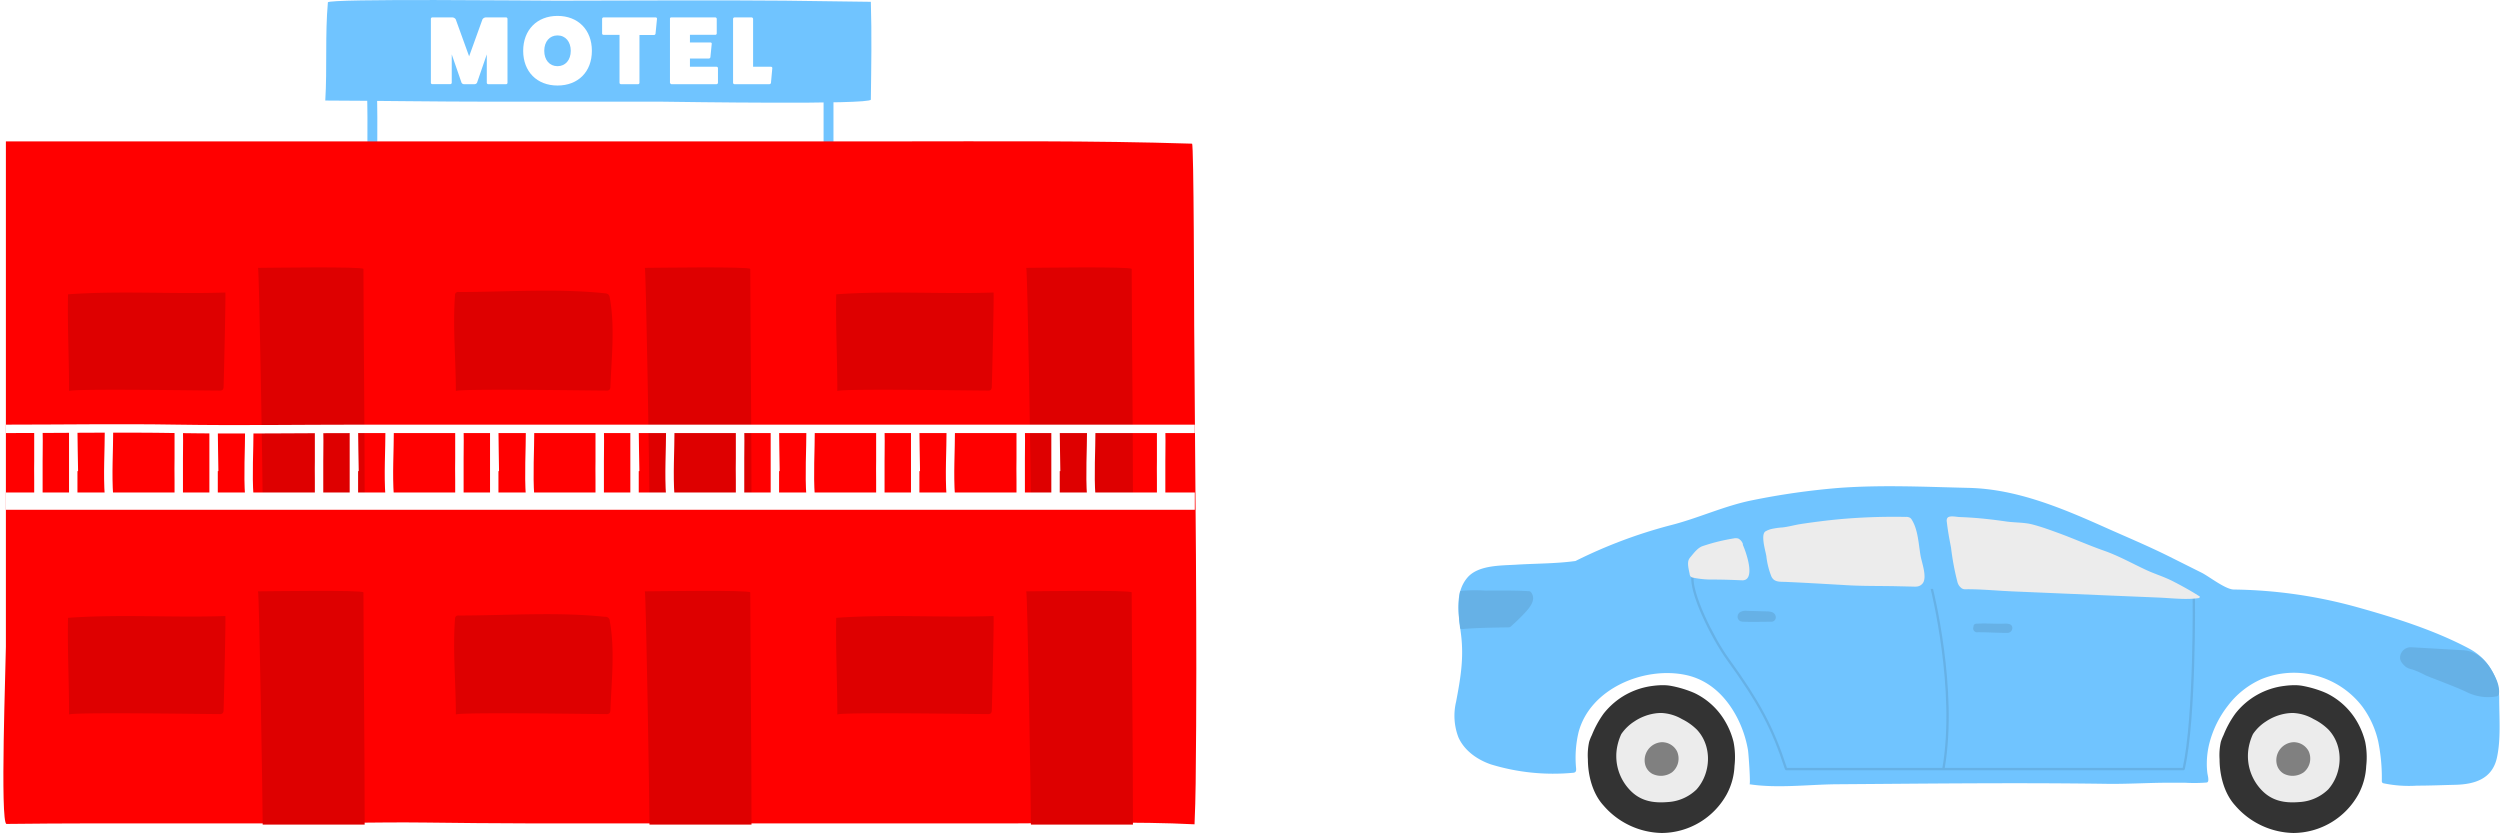 <svg viewBox="0 0 594.25 198.02" xmlns="http://www.w3.org/2000/svg"><path d="m88.42 21.8c.23 8.19 0 16.4 0 24.6" fill="none" stroke="#70c4ff" stroke-miterlimit="10" stroke-width="2.35"/><path d="m196.94 21.8v24.6" fill="none" stroke="#70c4ff" stroke-miterlimit="10" stroke-width="2.35"/><path d="m283.35 34.15c-23.89-.76-47.78-.54-71.65-.54h-210.3v120.14c0 3.49-1.43 42.12.15 42.1 6.8-.07 13.61-.13 20.41-.13h45c11.35 0 22.77-.33 34.08-.2 8.23.09 16.47.2 24.7.2h115.56c14.18 0 28.52-.5 42.64.22q.21-4.89.27-9.8c.43-36.14-.14-72.41-.35-108.58-.02-3.63-.08-43.4-.51-43.41z" fill="#f00"/><path d="m53 92.54a.44.44 0 0 1 -.08.11 1 1 0 0 1 -.77.19c-3 0-35.73-.51-35.73.12 0-7.66-.4-15.37-.25-23 12.43-.9 24.93 0 37.39-.43.14 0-.35 20.72-.41 22.35a1.26 1.26 0 0 1 -.15.66z" fill="#de0000"/><path d="m86.68 119.12h-24.24c0-5-.83-55.45-1.11-55.45 1.83 0 25.06-.37 25.06.26.05 18.39.29 36.77.29 55.19z" fill="#de0000"/><path d="m144.94 92.54a.44.44 0 0 1 -.08.11 1 1 0 0 1 -.77.19c-3 0-35.73-.51-35.73.12 0-7.53-.76-15.19-.21-22.69a.75.75 0 0 1 .92-.86c11.43 0 23.36-.9 34.73.31a1.42 1.42 0 0 1 .82.28 1.33 1.33 0 0 1 .32.77c1.26 6.78.42 14.24.15 21.13a1.26 1.26 0 0 1 -.15.64z" fill="#de0000"/><path d="m178.63 119.12h-24.25c0-5-.83-55.45-1.1-55.45 1.83 0 25.06-.37 25.06.26.05 18.39.29 36.77.29 55.19z" fill="#de0000"/><path d="m235.61 92.54a.44.44 0 0 1 -.08.11 1 1 0 0 1 -.77.19c-3 0-35.73-.51-35.73.12 0-7.66-.4-15.37-.26-23 12.44-.9 24.93 0 37.39-.43.15 0-.34 20.72-.41 22.35a1.25 1.25 0 0 1 -.14.66z" fill="#de0000"/><path d="m269.3 119.12h-24.25c0-5-.83-55.45-1.11-55.45 1.84 0 25.06-.37 25.06.26.06 18.39.3 36.77.3 55.19z" fill="#de0000"/><path d="m53 169.44a.39.39 0 0 1 -.08.1 1.08 1.08 0 0 1 -.77.2c-3 0-35.73-.51-35.73.12 0-7.66-.4-15.37-.25-23 12.43-.9 24.93 0 37.39-.43.14 0-.35 20.72-.41 22.35a1.27 1.27 0 0 1 -.15.66z" fill="#de0000"/><path d="m86.68 196h-24.24c0-5-.83-55.44-1.11-55.44 1.83 0 25.06-.38 25.06.25.05 18.41.29 36.79.29 55.19z" fill="#de0000"/><path d="m144.94 169.44a.39.39 0 0 1 -.08.1 1.08 1.08 0 0 1 -.77.2c-3 0-35.73-.51-35.73.12 0-7.53-.76-15.2-.21-22.69a1 1 0 0 1 .24-.7 1 1 0 0 1 .68-.16c11.43 0 23.36-.9 34.73.31a1 1 0 0 1 1.14 1c1.26 6.78.42 14.24.15 21.13a1.27 1.27 0 0 1 -.15.69z" fill="#de0000"/><path d="m178.63 196h-24.25c0-5-.83-55.44-1.1-55.44 1.83 0 25.06-.38 25.06.25.05 18.41.29 36.79.29 55.19z" fill="#de0000"/><path d="m235.61 169.44a.39.39 0 0 1 -.08.1 1.08 1.08 0 0 1 -.77.2c-3 0-35.73-.51-35.73.12 0-7.66-.4-15.37-.26-23 12.44-.9 24.93 0 37.39-.43.15 0-.34 20.72-.41 22.35a1.27 1.27 0 0 1 -.14.66z" fill="#de0000"/><path d="m269.3 196h-24.25c0-5-.83-55.44-1.11-55.44 1.84 0 25.06-.38 25.06.25.06 18.41.3 36.79.3 55.19z" fill="#de0000"/><g fill="none" stroke="#fff" stroke-miterlimit="10"><path d="m284 101.94h-198.38c-14.51 0-29 .23-43.54 0-13.52-.23-27.11 0-40.68 0" stroke-width="2"/><path d="m284 119.12h-282.6" stroke-width="4.11"/><path d="m276 118v-16c.11 3.18-.07 9 0 12.17" stroke-width="2"/><path d="m259.39 101.94c0 5.27-.37 10.77 0 16" stroke-width="2"/><path d="m250.9 118v-16c0 3 .12 7 .14 10" stroke-width="2"/><path d="m242.62 118v-16c.1 3.18-.08 9 0 12.17" stroke-width="2"/><path d="m226 101.94c0 5.27-.38 10.77 0 16" stroke-width="2"/><path d="m217.54 118v-16c0 3 .12 7 .15 10" stroke-width="2"/><path d="m209.26 118v-16c.11 3.18-.07 9 0 12.17" stroke-width="2"/><path d="m192.68 101.94c0 5.27-.37 10.77 0 16" stroke-width="2"/><path d="m184.19 118v-16c0 3 .12 7 .14 10" stroke-width="2"/><path d="m175.91 118v-16c.1 3.18-.08 9 0 12.17" stroke-width="2"/><path d="m159.33 101.94c0 5.27-.38 10.77 0 16" stroke-width="2"/><path d="m150.83 118v-16c0 3 .12 7 .15 10" stroke-width="2"/><path d="m142.55 118v-16c.11 3.18-.07 9 0 12.17" stroke-width="2"/><path d="m126 101.94c0 5.27-.37 10.77 0 16" stroke-width="2"/><path d="m117.48 118v-16c0 3 .12 7 .14 10" stroke-width="2"/><path d="m109.2 118v-16c.1 3.18-.08 9 0 12.17" stroke-width="2"/><path d="m92.62 101.94c0 5.27-.38 10.77 0 16" stroke-width="2"/><path d="m84.12 118v-16c0 3 .12 7 .15 10" stroke-width="2"/><path d="m75.84 118v-16c.11 3.18-.07 9 0 12.17" stroke-width="2"/><path d="m59.26 101.94c0 5.27-.37 10.77 0 16" stroke-width="2"/><path d="m50.77 118v-16c0 3 .12 7 .14 10" stroke-width="2"/><path d="m42.49 118v-16c.1 3.18-.08 9 0 12.17" stroke-width="2"/><path d="m25.91 101.94c0 5.27-.38 10.77 0 16" stroke-width="2"/><path d="m17.41 118v-16c0 3 .12 7 .15 10" stroke-width="2"/><path d="m9.13 118v-16c.11 3.18-.07 9 0 12.17" stroke-width="2"/></g><path d="m207 23.68c-.09 1.25-45.13.54-49.64.49-1.24 0-2.49 0-3.73 0h-36.9c-13.14 0-26.29-.22-39.41-.27.47-7.74-.07-15.61.62-23.34.06-.95 49.86-.39 54.46-.4 18.08 0 36-.17 54.14 0l20.46.27c.24 7.77.1 15.48 0 23.25z" fill="#70c4ff"/><path d="m120.31 4.14a.34.34 0 0 1 .32.35v15.2a.33.33 0 0 1 -.32.32h-4.26a.35.35 0 0 1 -.34-.32v-6.76l-2.32 6.74a.71.71 0 0 1 -.58.34h-2.53a.69.69 0 0 1 -.57-.34l-2.33-6.74v6.76a.35.35 0 0 1 -.38.31h-4.25a.33.33 0 0 1 -.33-.32v-15.19a.34.34 0 0 1 .33-.35h4.8a1 1 0 0 1 .78.46l3.18 8.79 3.17-8.79a1 1 0 0 1 .78-.46z" fill="#fff"/><path d="m132.52 20.33c-4.89 0-8.16-3.31-8.16-8.25s3.27-8.3 8.16-8.3 8.17 3.31 8.17 8.3-3.27 8.25-8.17 8.25zm0-11.91c-1.88 0-3.15 1.47-3.15 3.66s1.27 3.65 3.15 3.65 3.15-1.47 3.15-3.65-1.26-3.66-3.15-3.66z" fill="#fff"/><path d="m155.84 4.14a.31.31 0 0 1 .33.33l-.35 3.53a.38.38 0 0 1 -.37.32h-3.45v11.37a.33.33 0 0 1 -.33.32h-4.07a.35.35 0 0 1 -.34-.32v-11.41h-3.82a.32.32 0 0 1 -.32-.32v-3.47a.36.36 0 0 1 .32-.35z" fill="#fff"/><path d="m170.31 15.87a.34.34 0 0 1 .35.3v3.52a.36.36 0 0 1 -.35.32h-10.69c-.16 0-.32-.18-.37-.34v-15.2a.29.29 0 0 1 .32-.33h10.43a.36.36 0 0 1 .37.33v3.47a.34.34 0 0 1 -.37.34h-6v1.82h4.88a.28.28 0 0 1 .3.3l-.32 3.22a.42.42 0 0 1 -.4.3h-4.46v1.95z" fill="#fff"/><path d="m183.28 15.87a.31.31 0 0 1 .3.32l-.32 3.5a.39.39 0 0 1 -.37.32h-8.3a.35.35 0 0 1 -.34-.32v-15.2a.36.36 0 0 1 .34-.35h4.07a.37.37 0 0 1 .35.35v11.38z" fill="#fff"/><path d="m545.15 162.87a18.74 18.74 0 0 0 -2.08.16 17.45 17.45 0 0 0 -11.73 6.6 23.42 23.42 0 0 0 -2.8 5.1 11.91 11.91 0 0 0 -.65 1.62 14.92 14.92 0 0 0 -.3 4.11c0 3.82 1.1 8.15 3.71 11a18.76 18.76 0 0 0 13.85 6.54 17.78 17.78 0 0 0 15.45-9.21 15.72 15.72 0 0 0 1.85-6.72 18.59 18.59 0 0 0 -.24-5.72 18.3 18.3 0 0 0 -1.86-4.67 16.92 16.92 0 0 0 -7.19-6.83c-.4-.19-.8-.36-1.21-.52a26.67 26.67 0 0 0 -4.62-1.3 10.81 10.81 0 0 0 -2.18-.16z" fill="#333"/><path d="m545.14 169.48a9.92 9.92 0 0 0 -1.77.13 12 12 0 0 0 -4.75 1.88 10.66 10.66 0 0 0 -3.09 3 12.76 12.76 0 0 0 -1.09 3.64 11.67 11.67 0 0 0 2.86 9.37c2.49 2.82 5.56 3.46 9.24 3.15a10.66 10.66 0 0 0 6.87-3c3.44-3.87 3.77-10.25.1-14.19a13.4 13.4 0 0 0 -3.56-2.53 10.68 10.68 0 0 0 -4.81-1.45z" fill="#ececec"/><path d="m587.13 154.29c-8.17-4.4-17.84-7.45-26.76-9.94a114.66 114.66 0 0 0 -29.37-4.22c-2 0-5.83-3.07-7.68-4q-4-2-8-4c-4.93-2.44-9.91-4.52-14.92-6.76-10.25-4.58-21-9.13-32.41-9.4-10.29-.24-20.51-.75-30.8 0a173.29 173.29 0 0 0 -20.68 2.94c-6.74 1.35-13 4.35-19.66 6a116.43 116.43 0 0 0 -22.36 8.44c-4.64.64-9.34.58-14 .87-3.62.23-9 .05-11.62 3-3.25 3.72-2.12 9.18-1.58 13.61.7 5.66-.12 10.39-1.17 15.95a14.35 14.35 0 0 0 .55 8.49c1.4 3.14 4.45 5.3 7.7 6.42a50.64 50.64 0 0 0 19.55 2 1 1 0 0 0 .48-.14c.27-.2.26-.58.24-.91a26.27 26.27 0 0 1 .58-8.57c2.72-10.38 15.53-15.69 25.39-13.65 5.63 1.16 9.65 5.09 12.27 10.08a26.71 26.71 0 0 1 2.62 7.82c.12.67.66 8.14.36 8.1 6.54 1 13.8.09 20.41 0 21.57-.15 43.09-.41 64.62-.1 4.46.06 8.94-.21 13.4-.26h5.16a37 37 0 0 0 5-.05.51.51 0 0 0 .29-.1c.41-.37 0-1.71-.05-2.17a17.18 17.18 0 0 1 -.13-2.38 19.94 19.94 0 0 1 .64-4.79 24.34 24.34 0 0 1 4.36-8.81 20.25 20.25 0 0 1 8-6.34 20.47 20.47 0 0 1 24 6.58 22.2 22.2 0 0 1 3.74 8.23 44 44 0 0 1 .86 9.38.65.65 0 0 0 .09.39.57.57 0 0 0 .37.2 29.45 29.45 0 0 0 7.9.55c3 0 6-.13 9.06-.2 4.6-.11 8.78-1.36 9.92-6.36 1-4.45.56-9.65.56-14.2a13.31 13.31 0 0 0 -6.93-11.7z" fill="#70c4ff"/><path d="m545.15 176.42a4.29 4.29 0 0 0 -4 5.05 3.51 3.51 0 0 0 1.76 2.47 4.6 4.6 0 0 0 4.69-.37 4.21 4.21 0 0 0 1.17-5 4 4 0 0 0 -3-2.11 3.31 3.31 0 0 0 -.62-.04z" fill="#808080"/><path d="m395 162.87a18.56 18.56 0 0 0 -2.08.16 17.68 17.68 0 0 0 -8.11 3.13 18.09 18.09 0 0 0 -3.63 3.47 23.81 23.81 0 0 0 -2.79 5.1 10.74 10.74 0 0 0 -.65 1.62 14.92 14.92 0 0 0 -.3 4.11c0 3.82 1.1 8.15 3.71 11a18.74 18.74 0 0 0 13.85 6.54 17.78 17.78 0 0 0 15.45-9.21 15.57 15.57 0 0 0 1.84-6.72 18.59 18.59 0 0 0 -.23-5.72 18 18 0 0 0 -1.87-4.67 16.84 16.84 0 0 0 -7.18-6.83c-.4-.19-.8-.36-1.22-.52a26.32 26.32 0 0 0 -4.61-1.3 10.87 10.87 0 0 0 -2.18-.16z" fill="#333"/><path d="m395 169.48a9.85 9.85 0 0 0 -1.77.13 12 12 0 0 0 -4.75 1.88 10.82 10.82 0 0 0 -3.1 3 13.07 13.07 0 0 0 -1.08 3.64 11.67 11.67 0 0 0 2.86 9.37c2.48 2.82 5.56 3.46 9.24 3.15a10.66 10.66 0 0 0 6.87-3c3.44-3.87 3.77-10.25.1-14.19a13.4 13.4 0 0 0 -3.56-2.53 10.68 10.68 0 0 0 -4.81-1.45z" fill="#ececec"/><path d="m395 176.42a4.29 4.29 0 0 0 -4 5.05 3.48 3.48 0 0 0 1.76 2.47 4.6 4.6 0 0 0 4.69-.37 4.21 4.21 0 0 0 1.17-5 4 4 0 0 0 -3-2.11 3.31 3.31 0 0 0 -.62-.04z" fill="#808080"/><path d="m521.75 141.53h-.56c0 .29.33 28.77-2.36 41h-56.56c3.19-18.66-2.73-42.31-2.79-42.56h-.57c.06.25 6 24 2.8 42.56h-36.95c-3.12-9.58-6.35-15.66-13.76-25.91-3.74-5.16-9-15.94-8.39-19.69l-.55-.09c-.66 3.95 4.61 14.75 8.48 20.11 7.43 10.26 10.64 16.32 13.75 25.94l.26.2h94.51l.27-.22c2.75-12.16 2.42-41.05 2.42-41.34z" fill="#66b1e6"/><path d="m420.9 125.78a17.63 17.63 0 0 1 2.8-.41c1.42-.15 2.82-.57 4.23-.79 3-.46 6-.84 9.05-1.14a144.93 144.93 0 0 1 16-.57 1.78 1.78 0 0 1 1.07.23 1.52 1.52 0 0 1 .4.47c1.49 2.41 1.59 5.79 2.07 8.52.28 1.63 1.53 4.88.61 6.42a2 2 0 0 1 -1.23.87 4 4 0 0 1 -1 .06l-3.91-.09c-4.24-.1-8.42 0-12.68-.29-4.6-.26-9.2-.54-13.8-.74-1.39-.06-2.79.13-3.45-1.29a18.66 18.66 0 0 1 -1.2-4.84c-.18-1.16-1.45-5.22-.16-5.91a6.44 6.44 0 0 1 1.2-.5zm46 14.28a6.77 6.77 0 0 0 .78 0c3.53 0 7.09.36 10.63.51l23.51 1 11.27.47c3.08.13 6.32.56 9.38.15.2 0 .46-.14.41-.34s-.1-.13-.18-.18c-2-1.27-4.08-2.42-6.19-3.5s-4.13-1.67-6.17-2.6c-3.41-1.57-6.69-3.44-10.24-4.68s-7.22-2.88-10.89-4.22c-2-.73-4-1.46-6.07-2s-4.25-.41-6.37-.73c-2.29-.33-4.58-.61-6.89-.8q-2-.16-4.05-.24c-.69 0-2.47-.46-2.95.23a1.37 1.37 0 0 0 -.12.94c.23 2.06.59 4 1 6.09a60.58 60.58 0 0 0 1.5 8.09 2.66 2.66 0 0 0 1.07 1.61 1.94 1.94 0 0 0 .52.2zm-52.6-10.73a2.32 2.32 0 0 0 -1.11-1.32 2.4 2.4 0 0 0 -1.19-.01 44.69 44.69 0 0 0 -7.19 1.78c-1.22.36-2.15 1.65-2.94 2.58a3 3 0 0 0 -.43.62c-.44 1 0 2.42.18 3.41a1.25 1.25 0 0 0 .19.59 1.16 1.16 0 0 0 .65.33 21.55 21.55 0 0 0 4.81.45c2.26 0 4.53.08 6.79.18 3.46.14.92-6.89.2-8.46z" fill="#ececec"/><path d="m477.15 148.25a7.63 7.63 0 0 0 -.95 0c-2.11.06-4.12-.13-6.24 0a.89.89 0 0 0 -.75.27.91.91 0 0 0 -.12.49.94.94 0 0 0 1.08 1.27c2.35 0 4.68.16 7 .16a1.16 1.16 0 0 0 1.16-1.16c0-.74-.57-.96-1.18-1.03z" fill="#66b1e6"/><path d="m421 145.45a4.13 4.13 0 0 0 -.9-.12l-4.79-.13a2.82 2.82 0 0 0 -1.68.3 1.33 1.33 0 0 0 -.61 1.09 1.2 1.2 0 0 0 .65 1.06 2.3 2.3 0 0 0 .87.14c2.16.07 4.29 0 6.46 0a1.06 1.06 0 0 0 1.07-1.36 1.36 1.36 0 0 0 -1.07-.98z" fill="#66b1e6"/><path d="m359.68 148.41c.89-.8 1.74-1.63 2.56-2.5 1.18-1.25 3-3.23 1.78-5a.89.89 0 0 0 -.3-.31 1 1 0 0 0 -.43-.08c-3.41-.21-6.83-.14-10.25-.14a39.47 39.47 0 0 0 -5.65.06.53.53 0 0 0 -.3.12.47.47 0 0 0 -.08.26 28.09 28.09 0 0 0 0 7.77c0 .19 0 .73.16.86s.49.07.74.05c.69-.06 1.37-.11 2.06-.14 2.81-.15 5.64-.19 8.44-.23a1.42 1.42 0 0 0 .46-.06 1.39 1.39 0 0 0 .38-.27c.14-.12.28-.25.43-.39z" fill="#66b1e6"/><path d="m590 165.62a11.65 11.65 0 0 1 -3.54-1.05c-1.93-.93-3.9-1.67-5.91-2.47-1.32-.53-2.65-1-4-1.58a22.63 22.63 0 0 0 -3.22-1.42 3.69 3.69 0 0 1 -1.49-.6c-.87-.77-1.61-1.59-1.25-2.83a2.55 2.55 0 0 1 2.44-1.82h.14l12.31.71c3 .18 5.16 2.11 6.67 4.59 1 1.69 2 3.56 1.88 5.54a.91.91 0 0 1 -.23.66.92.92 0 0 1 -.54.21 11.06 11.06 0 0 1 -3.26.06z" fill="#66b1e6"/></svg>